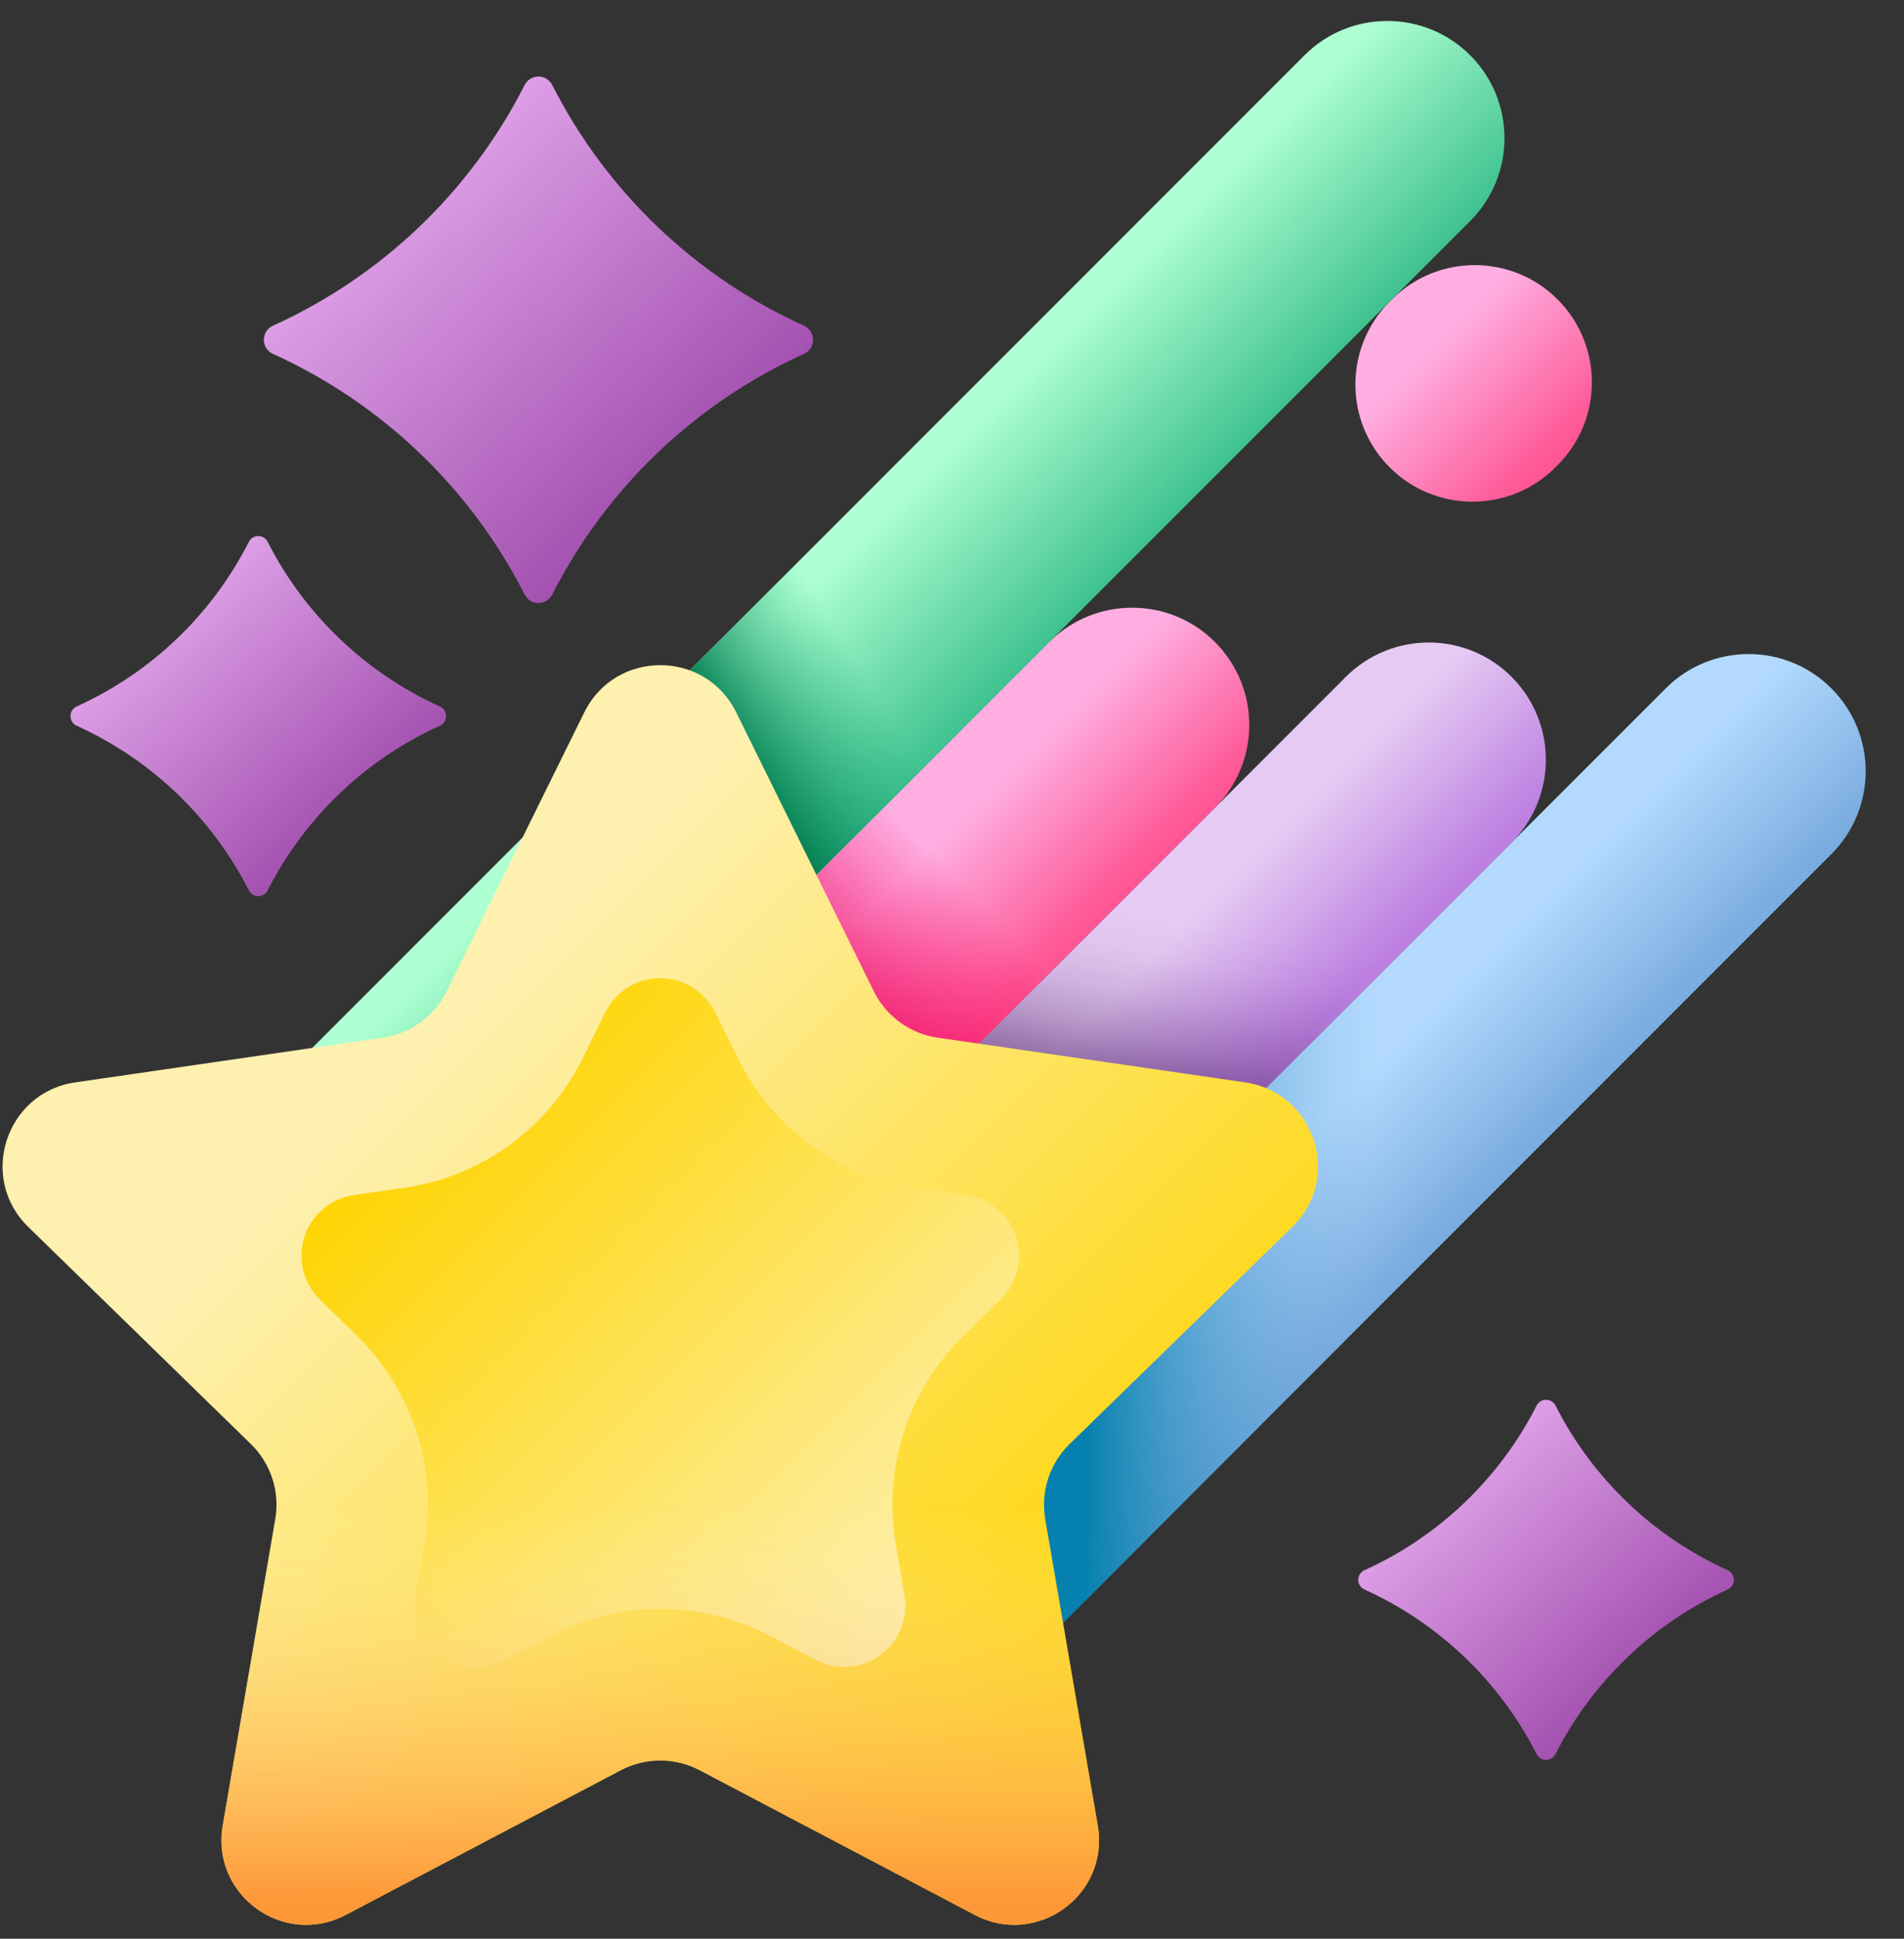 <svg width="56" height="57" viewBox="0 0 56 57" fill="none" xmlns="http://www.w3.org/2000/svg">
<rect x="0" y="0" width="56" height="57" fill="#333333" stroke="none"/>
<path d="M15.431 17.481C13.839 14.349 11.227 11.853 8.026 10.404C7.947 10.368 7.879 10.31 7.832 10.236C7.785 10.163 7.76 10.078 7.76 9.99C7.76 9.903 7.785 9.818 7.832 9.744C7.879 9.671 7.947 9.613 8.026 9.576C11.227 8.128 13.839 5.632 15.431 2.499C15.469 2.425 15.527 2.362 15.598 2.318C15.67 2.274 15.752 2.25 15.836 2.25C15.921 2.25 16.003 2.274 16.074 2.318C16.146 2.362 16.204 2.425 16.242 2.499C17.834 5.632 20.446 8.128 23.647 9.576C23.726 9.613 23.793 9.671 23.841 9.744C23.888 9.818 23.913 9.903 23.913 9.99C23.913 10.078 23.888 10.163 23.841 10.236C23.793 10.31 23.726 10.368 23.647 10.404C20.446 11.853 17.834 14.349 16.242 17.481C16.204 17.556 16.146 17.619 16.074 17.663C16.003 17.707 15.92 17.73 15.836 17.73C15.752 17.73 15.67 17.707 15.598 17.663C15.527 17.619 15.469 17.556 15.431 17.481Z" fill="url(#paint0_linear_3351_14833)"/>
<path d="M7.319 26.178C6.23 24.036 4.443 22.328 2.254 21.337C2.199 21.313 2.153 21.273 2.121 21.223C2.089 21.172 2.072 21.114 2.072 21.054C2.072 20.995 2.089 20.936 2.121 20.886C2.153 20.836 2.199 20.796 2.254 20.771C4.443 19.78 6.23 18.073 7.319 15.931C7.344 15.879 7.384 15.836 7.433 15.806C7.482 15.776 7.538 15.76 7.596 15.76C7.653 15.76 7.71 15.776 7.759 15.806C7.808 15.836 7.847 15.879 7.873 15.931C8.962 18.073 10.749 19.78 12.938 20.771C12.993 20.796 13.039 20.836 13.071 20.886C13.103 20.936 13.12 20.995 13.12 21.054C13.12 21.114 13.103 21.172 13.071 21.223C13.039 21.273 12.993 21.313 12.938 21.337C10.749 22.328 8.962 24.036 7.873 26.178C7.847 26.229 7.808 26.273 7.759 26.303C7.71 26.333 7.653 26.349 7.596 26.349C7.538 26.349 7.482 26.333 7.433 26.303C7.384 26.273 7.344 26.229 7.319 26.178Z" fill="url(#paint1_linear_3351_14833)"/>
<path d="M45.195 51.573C44.106 49.43 42.319 47.723 40.13 46.732C40.075 46.707 40.029 46.667 39.997 46.617C39.965 46.567 39.948 46.509 39.948 46.449C39.948 46.389 39.965 46.331 39.997 46.281C40.029 46.23 40.075 46.191 40.13 46.166C42.319 45.175 44.106 43.468 45.195 41.325C45.221 41.274 45.261 41.231 45.309 41.201C45.358 41.17 45.415 41.154 45.472 41.154C45.53 41.154 45.586 41.17 45.635 41.201C45.684 41.231 45.724 41.274 45.75 41.325C46.839 43.467 48.625 45.175 50.815 46.165C50.869 46.19 50.915 46.23 50.947 46.28C50.979 46.33 50.997 46.389 50.997 46.449C50.997 46.508 50.979 46.567 50.947 46.617C50.915 46.667 50.869 46.707 50.815 46.732C48.625 47.722 46.839 49.43 45.75 51.572C45.724 51.624 45.684 51.667 45.635 51.697C45.586 51.727 45.53 51.743 45.472 51.743C45.415 51.743 45.358 51.727 45.309 51.697C45.261 51.667 45.221 51.624 45.195 51.573Z" fill="url(#paint2_linear_3351_14833)"/>
<path d="M38.368 1.625L9.175 30.818C7.829 32.164 7.829 34.345 9.175 35.691L9.175 35.691C10.52 37.036 12.702 37.036 14.047 35.691L43.241 6.498C44.586 5.152 44.586 2.971 43.241 1.625L43.24 1.625C41.895 0.28 39.713 0.28 38.368 1.625Z" fill="url(#paint3_linear_3351_14833)"/>
<path d="M18.57 31.174L30.283 19.46L25.41 14.587L18.57 21.427V31.174Z" fill="url(#paint4_linear_3351_14833)"/>
<path d="M30.861 18.876L14.046 35.691C12.701 37.037 12.701 39.218 14.046 40.564L14.046 40.564C15.392 41.91 17.573 41.91 18.919 40.564L35.734 23.749C37.08 22.403 37.08 20.222 35.734 18.876L35.734 18.876C34.389 17.53 32.207 17.53 30.861 18.876Z" fill="url(#paint5_linear_3351_14833)"/>
<path d="M18.57 31.174V40.875C18.695 40.781 18.813 40.678 18.924 40.567L35.157 24.334L30.283 19.46L18.57 31.174Z" fill="url(#paint6_linear_3351_14833)"/>
<path d="M40.939 8.803L40.873 8.869C39.528 10.214 39.528 12.396 40.873 13.741L40.873 13.741C42.219 15.087 44.401 15.087 45.746 13.741L45.812 13.676C47.157 12.33 47.157 10.149 45.812 8.803L45.811 8.803C44.466 7.458 42.284 7.458 40.939 8.803Z" fill="url(#paint7_linear_3351_14833)"/>
<path d="M39.585 19.899L18.919 40.565C17.573 41.911 17.573 44.093 18.919 45.438L18.919 45.438C20.265 46.784 22.446 46.784 23.792 45.438L44.458 24.772C45.803 23.427 45.803 21.245 44.458 19.9L44.458 19.899C43.112 18.554 40.93 18.554 39.585 19.899Z" fill="url(#paint8_linear_3351_14833)"/>
<path d="M38.435 21.054L18.924 40.566C18.795 40.695 18.677 40.834 18.57 40.981V45.023C18.677 45.171 18.795 45.31 18.924 45.439C19.244 45.759 19.624 46.013 20.042 46.186C20.46 46.359 20.908 46.448 21.361 46.448C21.813 46.448 22.261 46.359 22.679 46.186C23.098 46.013 23.477 45.759 23.797 45.439L43.309 25.928L38.435 21.054Z" fill="url(#paint9_linear_3351_14833)"/>
<path d="M48.992 20.239L23.791 45.439C22.446 46.784 22.446 48.966 23.791 50.311L23.792 50.311C25.137 51.657 27.319 51.657 28.664 50.311L53.864 25.111C55.21 23.766 55.21 21.584 53.864 20.239L53.864 20.239C52.519 18.893 50.337 18.893 48.992 20.239Z" fill="url(#paint10_linear_3351_14833)"/>
<path d="M42.315 26.922L23.797 45.44C23.477 45.76 23.223 46.139 23.05 46.558C22.877 46.976 22.788 47.424 22.788 47.876C22.788 48.329 22.877 48.777 23.05 49.195C23.223 49.613 23.477 49.993 23.797 50.313C24.117 50.633 24.497 50.887 24.915 51.06C25.333 51.233 25.782 51.323 26.234 51.323C26.687 51.323 27.135 51.233 27.553 51.06C27.971 50.887 28.351 50.633 28.671 50.313L47.188 31.796L42.315 26.922Z" fill="url(#paint11_linear_3351_14833)"/>
<path d="M21.654 20.944L25.701 29.145C25.879 29.507 26.144 29.82 26.471 30.058C26.797 30.296 27.177 30.45 27.577 30.508L36.627 31.823C38.67 32.12 39.486 34.632 38.008 36.073L31.459 42.456C31.17 42.738 30.953 43.086 30.828 43.471C30.704 43.855 30.674 44.264 30.742 44.662L32.288 53.675C32.637 55.711 30.501 57.263 28.673 56.302L20.578 52.046C20.221 51.858 19.823 51.76 19.419 51.76C19.015 51.76 18.617 51.858 18.26 52.046L10.165 56.302C8.337 57.263 6.201 55.711 6.55 53.675L8.096 44.662C8.164 44.264 8.135 43.855 8.01 43.471C7.885 43.087 7.668 42.739 7.379 42.456L0.831 36.073C-0.648 34.632 0.168 32.12 2.212 31.823L11.261 30.508C11.661 30.45 12.041 30.296 12.368 30.058C12.695 29.82 12.959 29.507 13.137 29.145L17.185 20.944C18.099 19.093 20.74 19.093 21.654 20.944Z" fill="url(#paint12_linear_3351_14833)"/>
<path d="M22.653 48.1C21.656 47.575 20.546 47.301 19.419 47.301C18.292 47.301 17.182 47.575 16.185 48.1L14.846 48.804C14.548 48.96 14.213 49.03 13.878 49.006C13.543 48.981 13.222 48.864 12.95 48.666C12.679 48.469 12.467 48.2 12.341 47.889C12.214 47.578 12.177 47.237 12.234 46.906L12.49 45.416C12.68 44.305 12.598 43.165 12.25 42.093C11.902 41.021 11.298 40.05 10.491 39.264L9.408 38.208C9.168 37.973 8.998 37.676 8.917 37.35C8.837 37.024 8.849 36.682 8.953 36.363C9.057 36.043 9.248 35.759 9.504 35.543C9.761 35.326 10.073 35.186 10.406 35.138L11.902 34.92C13.018 34.758 14.077 34.327 14.988 33.665C15.9 33.003 16.637 32.129 17.135 31.118L17.805 29.762C17.954 29.461 18.184 29.207 18.469 29.03C18.754 28.853 19.083 28.759 19.419 28.759C19.755 28.759 20.084 28.853 20.369 29.03C20.654 29.207 20.884 29.461 21.033 29.762L21.703 31.118C22.201 32.129 22.938 33.003 23.85 33.665C24.762 34.328 25.821 34.758 26.936 34.92L28.433 35.138C28.765 35.186 29.077 35.326 29.334 35.543C29.591 35.759 29.782 36.043 29.885 36.363C29.989 36.682 30.002 37.024 29.921 37.35C29.841 37.676 29.671 37.973 29.43 38.208L28.347 39.264C27.54 40.05 26.936 41.021 26.588 42.093C26.24 43.164 26.158 44.304 26.348 45.415L26.604 46.906C26.66 47.237 26.623 47.577 26.497 47.888C26.37 48.199 26.159 48.469 25.888 48.666C25.616 48.864 25.294 48.981 24.959 49.005C24.625 49.03 24.29 48.96 23.992 48.803L22.653 48.1Z" fill="url(#paint13_linear_3351_14833)"/>
<path d="M34.125 39.857H4.714L7.379 42.456C7.669 42.738 7.885 43.086 8.01 43.47C8.135 43.855 8.164 44.263 8.096 44.661L6.55 53.675C6.201 55.71 8.337 57.262 10.165 56.301L18.259 52.046C18.617 51.858 19.015 51.76 19.419 51.76C19.823 51.76 20.221 51.858 20.578 52.046L28.673 56.301C30.501 57.262 32.637 55.71 32.288 53.675L30.743 44.661C30.674 44.263 30.704 43.855 30.829 43.47C30.953 43.086 31.17 42.738 31.459 42.456L34.125 39.857Z" fill="url(#paint14_linear_3351_14833)"/>
<defs>
<linearGradient id="paint0_linear_3351_14833" x1="7.76" y1="2.25" x2="23.204" y2="18.916" gradientUnits="userSpaceOnUse">
<stop stop-color="#F7C2FF"/>
<stop offset="1" stop-color="#862B94"/>
</linearGradient>
<linearGradient id="paint1_linear_3351_14833" x1="2.072" y1="15.76" x2="12.636" y2="27.16" gradientUnits="userSpaceOnUse">
<stop stop-color="#F7C2FF"/>
<stop offset="1" stop-color="#862B94"/>
</linearGradient>
<linearGradient id="paint2_linear_3351_14833" x1="39.948" y1="41.154" x2="50.512" y2="52.554" gradientUnits="userSpaceOnUse">
<stop stop-color="#F7C2FF"/>
<stop offset="1" stop-color="#862B94"/>
</linearGradient>
<linearGradient id="paint3_linear_3351_14833" x1="24.278" y1="16.73" x2="29.799" y2="22.251" gradientUnits="userSpaceOnUse">
<stop stop-color="#AEFFD1"/>
<stop offset="1" stop-color="#22B27F"/>
</linearGradient>
<linearGradient id="paint4_linear_3351_14833" x1="25.872" y1="20.462" x2="21.987" y2="22.882" gradientUnits="userSpaceOnUse">
<stop stop-color="#22B27F" stop-opacity="0"/>
<stop offset="1" stop-color="#017B4E"/>
</linearGradient>
<linearGradient id="paint5_linear_3351_14833" x1="23.752" y1="28.582" x2="27.141" y2="31.971" gradientUnits="userSpaceOnUse">
<stop stop-color="#FEAEE1"/>
<stop offset="1" stop-color="#FE5694"/>
</linearGradient>
<linearGradient id="paint6_linear_3351_14833" x1="28.495" y1="26.122" x2="23.781" y2="30.836" gradientUnits="userSpaceOnUse">
<stop stop-color="#FE0364" stop-opacity="0"/>
<stop offset="1" stop-color="#E30256"/>
</linearGradient>
<linearGradient id="paint7_linear_3351_14833" x1="42.204" y1="10.134" x2="45.593" y2="13.523" gradientUnits="userSpaceOnUse">
<stop stop-color="#FEAEE1"/>
<stop offset="1" stop-color="#FE5694"/>
</linearGradient>
<linearGradient id="paint8_linear_3351_14833" x1="30.55" y1="31.531" x2="33.939" y2="34.919" gradientUnits="userSpaceOnUse">
<stop stop-color="#E5CAF3"/>
<stop offset="1" stop-color="#BD80E1"/>
</linearGradient>
<linearGradient id="paint9_linear_3351_14833" x1="32.304" y1="26.702" x2="31.094" y2="32.69" gradientUnits="userSpaceOnUse">
<stop stop-color="#5B3374" stop-opacity="0"/>
<stop offset="0.173" stop-color="#5B3374" stop-opacity="0.039"/>
<stop offset="0.363" stop-color="#5B3374" stop-opacity="0.152"/>
<stop offset="0.56" stop-color="#5B3374" stop-opacity="0.341"/>
<stop offset="0.763" stop-color="#5B3374" stop-opacity="0.605"/>
<stop offset="0.968" stop-color="#5B3374" stop-opacity="0.942"/>
<stop offset="1" stop-color="#5B3374"/>
</linearGradient>
<linearGradient id="paint10_linear_3351_14833" x1="37.69" y1="34.137" x2="41.079" y2="37.526" gradientUnits="userSpaceOnUse">
<stop stop-color="#B3DAFE"/>
<stop offset="1" stop-color="#7BACDF"/>
</linearGradient>
<linearGradient id="paint11_linear_3351_14833" x1="40.361" y1="39.215" x2="32.018" y2="39.088" gradientUnits="userSpaceOnUse">
<stop stop-color="#7BACDF" stop-opacity="0"/>
<stop offset="1" stop-color="#0681AF"/>
</linearGradient>
<linearGradient id="paint12_linear_3351_14833" x1="11.091" y1="32.644" x2="30.093" y2="51.646" gradientUnits="userSpaceOnUse">
<stop stop-color="#FEF0AE"/>
<stop offset="1" stop-color="#FED402"/>
</linearGradient>
<linearGradient id="paint13_linear_3351_14833" x1="26.732" y1="47.704" x2="11.9" y2="32.872" gradientUnits="userSpaceOnUse">
<stop stop-color="#FEF0AE"/>
<stop offset="1" stop-color="#FED402"/>
</linearGradient>
<linearGradient id="paint14_linear_3351_14833" x1="19.419" y1="44.316" x2="19.419" y2="55.956" gradientUnits="userSpaceOnUse">
<stop stop-color="#FEF0AE" stop-opacity="0"/>
<stop offset="1" stop-color="#FE9738"/>
</linearGradient>
</defs>
</svg>
